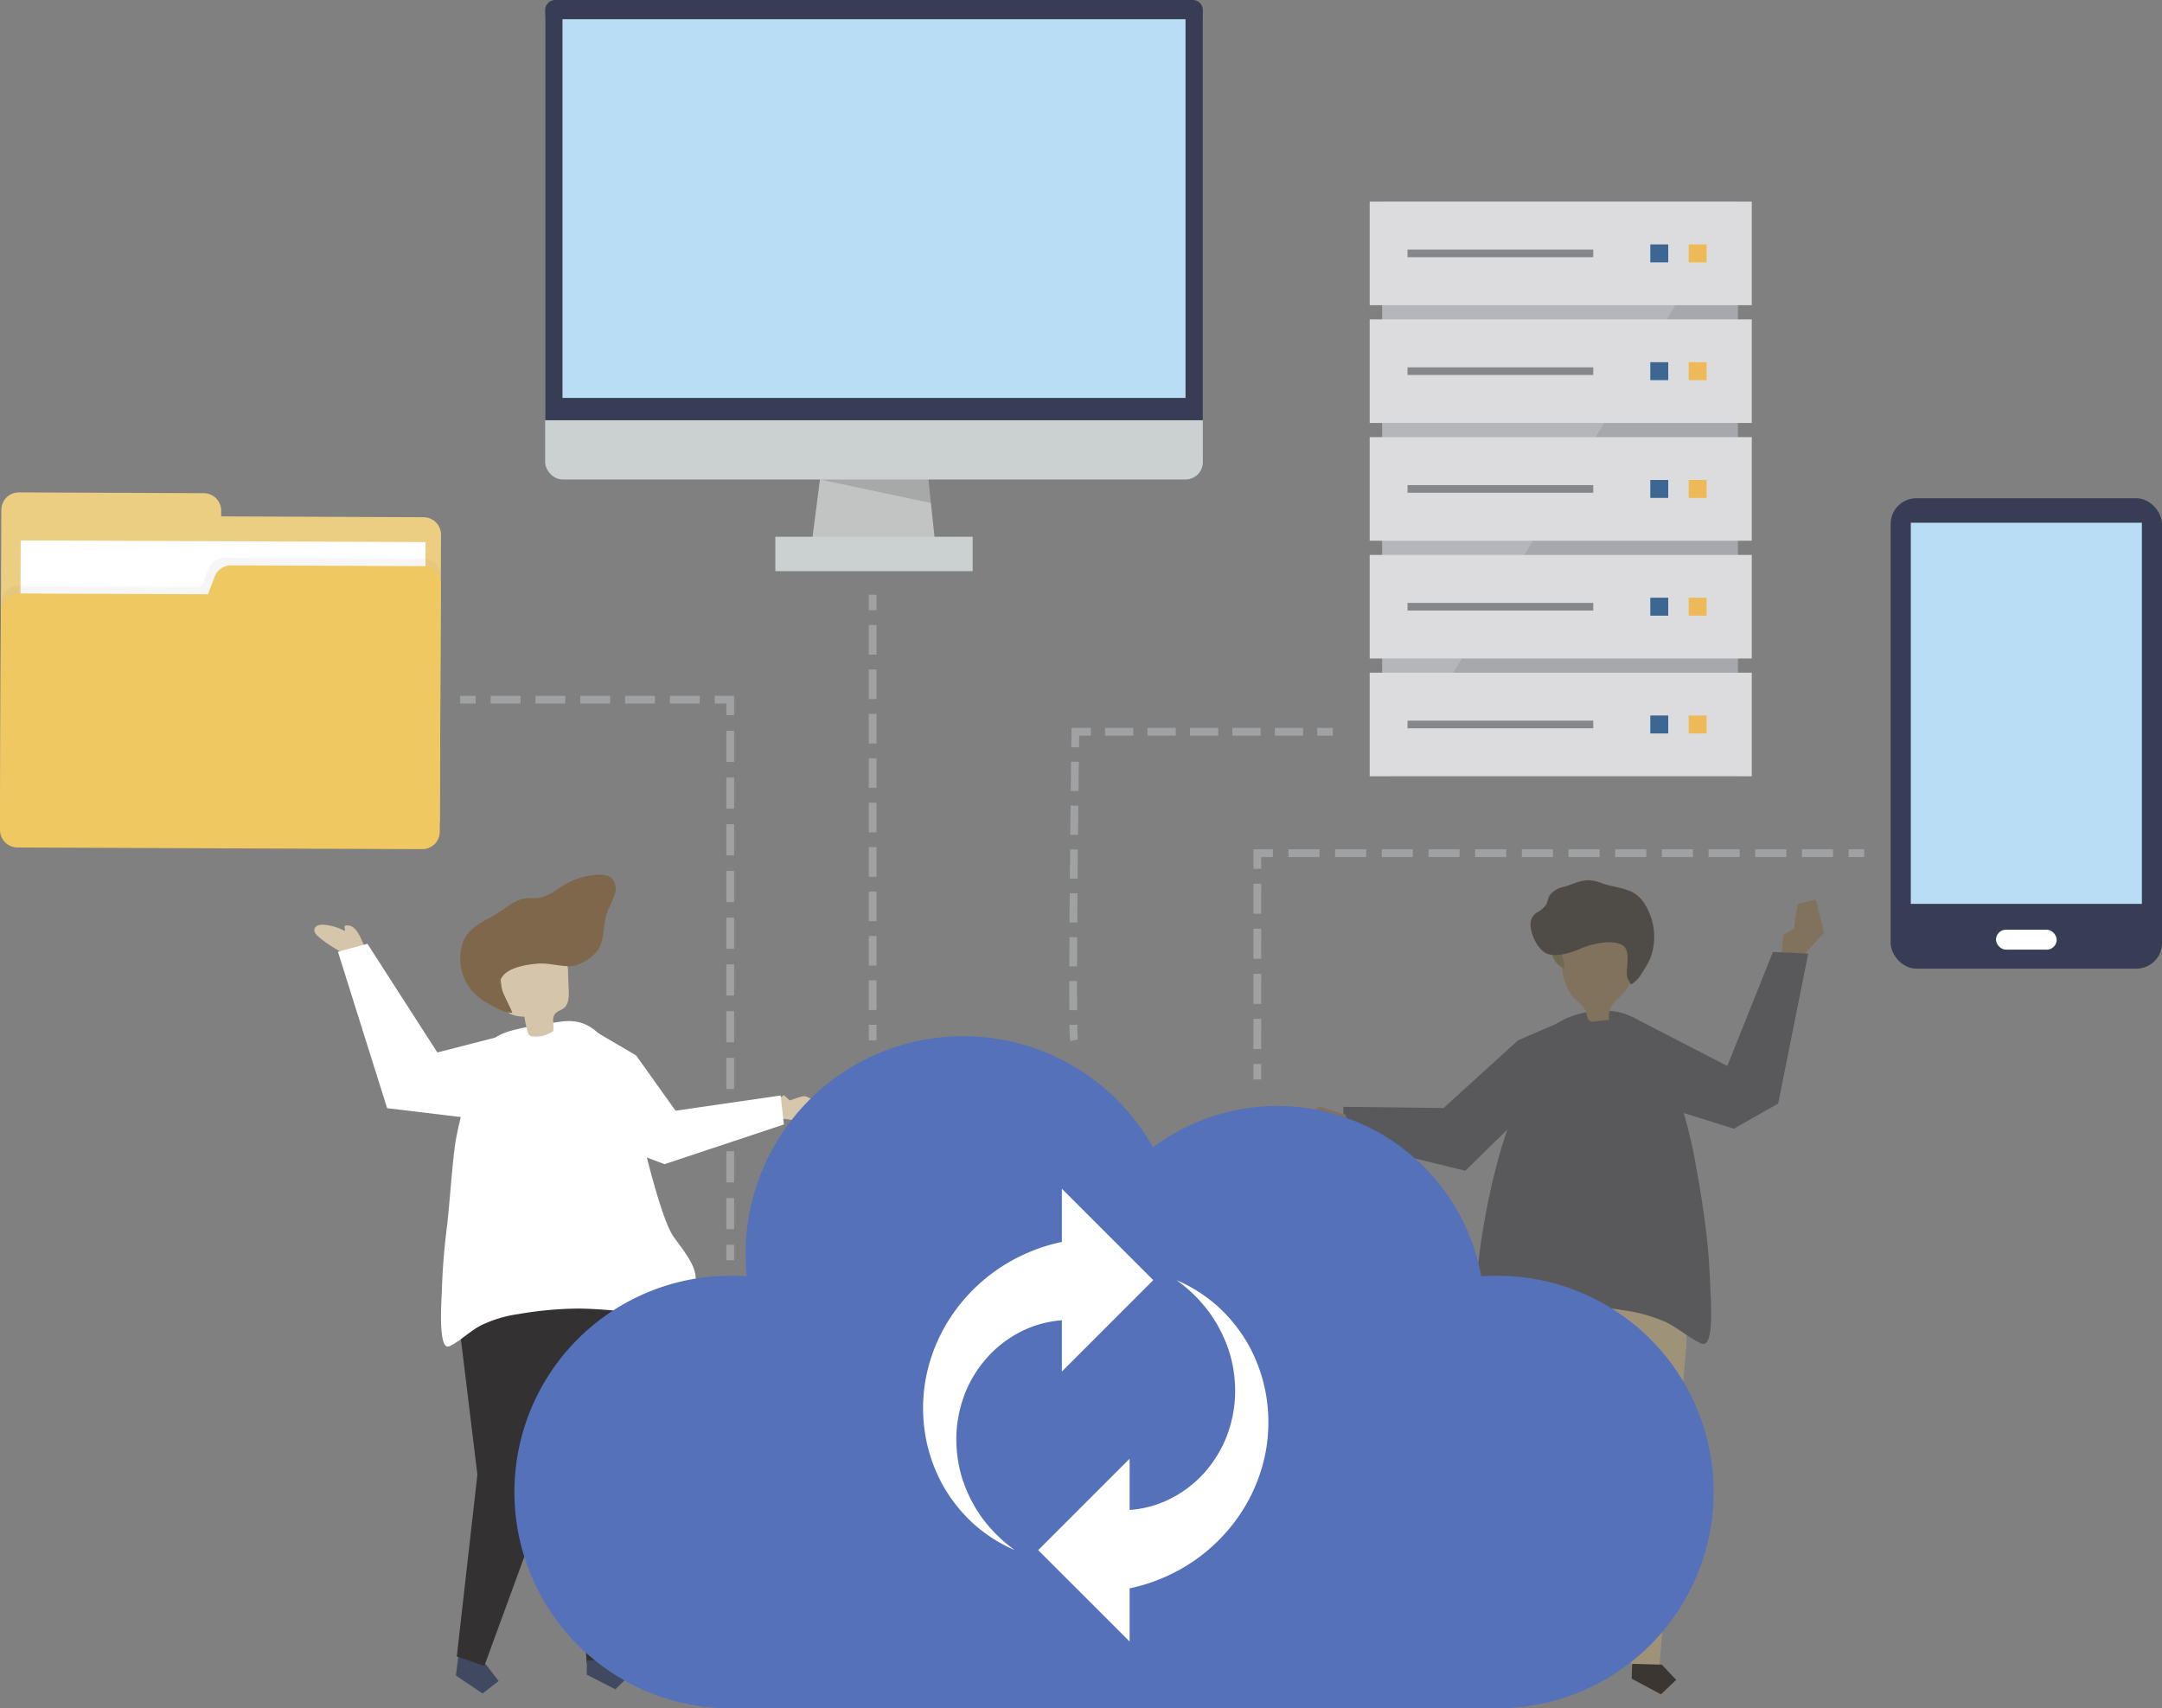 <svg xmlns="http://www.w3.org/2000/svg" width="364.487" height="288" viewBox="0 0 364.487 288">
  <rect x="0" y="0" width="364.487" height="288" fill="#808080" stroke="none"/>
  <g id="Group_11023" data-name="Group 11023" transform="translate(-93.934 -81.952)">
    <g id="Group_10886" data-name="Group 10886" transform="translate(171.514 199.255)">
      <g id="Group_10881" data-name="Group 10881" transform="translate(0 0)">
        <rect id="Rectangle_2451" data-name="Rectangle 2451" width="2.618" height="1.309" fill="#a0a1a3"/>
      </g>
      <g id="Group_10882" data-name="Group 10882" transform="translate(5.136)">
        <path id="Path_51107" data-name="Path 51107" d="M315.616,347.64H310.58v-1.309h5.036Zm-7.554,0h-5.037v-1.309h5.037Zm-7.555,0H295.47v-1.309h5.037Zm-7.555,0h-5.037v-1.309h5.037Zm-7.555,0h-5.036v-1.309H285.4Z" transform="translate(-280.361 -346.331)" fill="#a0a1a3"/>
      </g>
      <g id="Group_10883" data-name="Group 10883" transform="translate(42.909 0)">
        <path id="Path_51108" data-name="Path 51108" d="M368.767,349.6h-1.309V347.64h-1.963v-1.309h3.272Z" transform="translate(-365.495 -346.332)" fill="#a0a1a3"/>
      </g>
      <g id="Group_10884" data-name="Group 10884" transform="translate(44.873 5.898)">
        <path id="Path_51109" data-name="Path 51109" d="M371.229,443.645H369.92v-5.252h1.309Zm0-7.877H369.92v-5.251h1.309Zm0-7.877H369.92V422.64h1.309Zm0-7.877H369.92v-5.251h1.309Zm0-7.877H369.92v-5.252h1.309Zm0-7.877H369.92v-5.252h1.309Zm0-7.877H369.92v-5.251h1.309Zm0-7.877H369.92v-5.251h1.309Zm0-7.877H369.92v-5.252h1.309Zm0-7.877H369.92V367.5h1.309Zm0-7.877H369.92v-5.252h1.309Z" transform="translate(-369.92 -359.624)" fill="#a0a1a3"/>
      </g>
      <g id="Group_10885" data-name="Group 10885" transform="translate(44.873 92.545)">
        <rect id="Rectangle_2452" data-name="Rectangle 2452" width="1.309" height="2.618" fill="#a0a1a3"/>
      </g>
    </g>
    <g id="Group_10908" data-name="Group 10908" transform="translate(311.823 230.348)">
      <g id="Group_10903" data-name="Group 10903" transform="translate(30.184)">
        <g id="Group_10887" data-name="Group 10887" transform="translate(52.263 3.247)">
          <path id="Path_51110" data-name="Path 51110" d="M774.194,433.517l3.81-4.185-1.393-5.6-3.054.779-.663,4.168-1.765,1.046-.3,3.641Z" transform="translate(-770.833 -423.729)" fill="#80725c"/>
        </g>
        <g id="Group_10901" data-name="Group 10901">
          <g id="Group_10894" data-name="Group 10894" transform="translate(3.468 56.435)">
            <g id="Group_10890" data-name="Group 10890" transform="translate(0 0.736)">
              <g id="Group_10888" data-name="Group 10888">
                <path id="Path_51111" data-name="Path 51111" d="M661.229,548.14l-.369,31.94,3.4,41.116h4.628l5.538-37.934,6.333-38Z" transform="translate(-660.859 -545.263)" fill="#9e9379"/>
              </g>
              <g id="Group_10889" data-name="Group 10889" transform="translate(0.498 75.381)">
                <path id="Path_51112" data-name="Path 51112" d="M669.489,717.662l-5,2.5-2.5-2.5,2.5-2.5h5Z" transform="translate(-661.982 -715.159)" fill="#3b3631"/>
              </g>
            </g>
            <g id="Group_10893" data-name="Group 10893" transform="translate(13.708)">
              <g id="Group_10891" data-name="Group 10891">
                <path id="Path_51113" data-name="Path 51113" d="M711.2,547l-.4,18.474-4.566,54.476-4.626-.122-6.78-36.41-3.08-39.81Z" transform="translate(-691.754 -543.605)" fill="#9e9379"/>
              </g>
              <g id="Group_10892" data-name="Group 10892" transform="translate(9.834 75.67)">
                <path id="Path_51114" data-name="Path 51114" d="M713.919,716.653l4.937,2.634,2.568-2.435-2.435-2.568-5-.133Z" transform="translate(-713.919 -714.151)" fill="#3b3631"/>
              </g>
            </g>
          </g>
          <g id="Group_10895" data-name="Group 10895" transform="translate(0 21.986)">
            <path id="Path_51115" data-name="Path 51115" d="M693.425,515.149c.1,2.932.036,6.853-1.2,7a1.216,1.216,0,0,1-.658-.174c-2.147-1.043-3.676-2.517-5.793-3.524a26.134,26.134,0,0,0-7.2-1.99,74.912,74.912,0,0,0-11.106-.972c-3.177-.028-6.482,1.421-9.486,2.218a10.483,10.483,0,0,0-3.057,1.81c-1.419.976-2.041,1.363-1.848-.631.315-3.254.643-6.508,1.044-9.754a120.343,120.343,0,0,1,3.725-19.2c.7-2.394,1.513-4.755,2.324-7.114l2.96-8.62c1.226-3.571,3.3-6.087,6.92-7.336,3.132-1.079,7.022-1.375,10.069.136,3.386,1.68,5,7.4,6.642,10.461,1.442,2.68,3.259,9.99,3.8,12.88.65,3.478,1.249,6.939,1.722,10.391a106.575,106.575,0,0,1,1,11.425C693.293,512.578,693.377,513.749,693.425,515.149Z" transform="translate(-653.043 -465.961)" fill="#59595b"/>
          </g>
          <g id="Group_10900" data-name="Group 10900" transform="translate(9.958)">
            <g id="Group_10896" data-name="Group 10896" transform="translate(5.183 9.111)">
              <path id="Path_51116" data-name="Path 51116" d="M691.887,451.486a.731.731,0,0,0,.256.146,1.411,1.411,0,0,0,.608.017l2.482-.294c-.273-2.533,1.208-3.107,2.651-4.736,1.463-1.652,1.013-3.879.93-5.9a4.3,4.3,0,0,0-.289-1.654,3.613,3.613,0,0,0-2.335-1.684,8.8,8.8,0,0,0-7.287.8,3.852,3.852,0,0,0-1.4,1.418,5.228,5.228,0,0,0-.221,3.049,10.283,10.283,0,0,0,1.562,4.46c.832,1.24,2.418,1.833,2.6,3.321A1.681,1.681,0,0,0,691.887,451.486Z" transform="translate(-687.168 -436.944)" fill="#80725c"/>
            </g>
            <g id="Group_10899" data-name="Group 10899">
              <g id="Group_10897" data-name="Group 10897" transform="translate(3.375 9.471)">
                <path id="Path_51117" data-name="Path 51117" d="M685.089,441.264a4.337,4.337,0,0,1,.283,1.914,3.673,3.673,0,0,1-2.03-2.429,3.721,3.721,0,0,1-.24-1.485,1.763,1.763,0,0,1,.658-1.3,1.11,1.11,0,0,1,1.711.479C685.631,439.174,684.877,440.306,685.089,441.264Z" transform="translate(-683.094 -437.755)" fill="#6e694f"/>
              </g>
              <g id="Group_10898" data-name="Group 10898">
                <path id="Path_51118" data-name="Path 51118" d="M675.488,423.8a2.265,2.265,0,0,1,1-1.9,4.612,4.612,0,0,0,1.622-1.357c.277-.49.318-1.1.592-1.587a3.986,3.986,0,0,1,2.515-1.453c2.349-.754,3.613-1.625,6.1-.659,1.768.686,4.054.778,5.7,1.78a5.753,5.753,0,0,1,1.747,1.838,10.374,10.374,0,0,1,.976,8.943,11.047,11.047,0,0,1-.877,1.695c-.657,1.066-1.36,2.377-2.522,2.9-.073-.5-.447-.78-.564-1.273a3.9,3.9,0,0,1-.038-1.093c.071-1.422.508-3.67-.912-4.375-1.8-.891-5.164-.087-6.893.668-1.53.668-4.112,1.537-5.744.821C676.668,428.074,675.437,425.427,675.488,423.8Z" transform="translate(-675.487 -416.41)" fill="#4f4b47"/>
              </g>
            </g>
          </g>
        </g>
        <g id="Group_10902" data-name="Group 10902" transform="translate(26.917 12.09)">
          <path id="Path_51119" data-name="Path 51119" d="M713.868,454.594l16.054,8.284,7.689-19.221,5.953.275L738.5,469.211l-7.468,4.242-17.321-5.408Z" transform="translate(-713.709 -443.658)" fill="#59595b"/>
        </g>
      </g>
      <g id="Group_10905" data-name="Group 10905" transform="translate(8.565 23.84)">
        <g id="Group_10904" data-name="Group 10904">
          <path id="Path_51120" data-name="Path 51120" d="M641.079,470.142l-7.29,3.147L621.24,484.7l-16.92-.2.146,5.793,20.435,4.984L640,480.489Z" transform="translate(-604.32 -470.142)" fill="#59595b"/>
        </g>
      </g>
      <g id="Group_10907" data-name="Group 10907" transform="translate(0 38.163)">
        <g id="Group_10906" data-name="Group 10906">
          <path id="Path_51121" data-name="Path 51121" d="M594.028,503.8l-4.432-1.381-4.582,2.5.681,2.625,8.567-.579Z" transform="translate(-585.015 -502.421)" fill="#80725c"/>
        </g>
      </g>
    </g>
    <g id="Group_10926" data-name="Group 10926" transform="translate(146.929 229.424)">
      <path id="Path_51122" data-name="Path 51122" d="M221.774,436.782c-.587-1.123-1.256-3.457-2.97-3.363a.358.358,0,0,0-.319.164c-.116.249.221.669-.041.751a8.942,8.942,0,0,0-3.425-1.021c-.634-.055-1.442.075-1.614.688-.15.535.306,1.034.733,1.388a21.6,21.6,0,0,0,4.291,2.774l-.162.227C219.331,437.436,220.574,437.412,221.774,436.782Z" transform="translate(-213.375 -424.883)" fill="#d5c6ab"/>
      <g id="Group_10925" data-name="Group 10925" transform="translate(3.978)">
        <g id="Group_10924" data-name="Group 10924">
          <g id="Group_10909" data-name="Group 10909" transform="translate(73.808 37.166)">
            <path id="Path_51123" data-name="Path 51123" d="M389.529,501.986l2.223.325c.812.119,4.356-1.669,5.112-2.089.432-.24-2.837-1.887-3.184-1.954-.593-.116-2,.557-2.651.7l-.93-.878-1.409.844Z" transform="translate(-388.69 -498.094)" fill="#d6c7ac"/>
          </g>
          <g id="Group_10923" data-name="Group 10923">
            <g id="Group_10910" data-name="Group 10910" transform="translate(19.882 130.196)">
              <path id="Path_51124" data-name="Path 51124" d="M267.46,710.169l-.309,2.4,4.5,3.022,2.713-2.1-2.1-2.713-4.5-3.022Z" transform="translate(-267.151 -707.764)" fill="#40495f"/>
            </g>
            <g id="Group_10912" data-name="Group 10912" transform="translate(19.334 58.796)">
              <g id="Group_10911" data-name="Group 10911">
                <path id="Path_51125" data-name="Path 51125" d="M266.621,619.84l3.47-30.661-4.175-34.325.939-7.3,18.647-.708.673,11.884-3.13,30.5-11.777,32.181Z" transform="translate(-265.916 -546.843)" fill="#333132"/>
              </g>
            </g>
            <g id="Group_10913" data-name="Group 10913" transform="translate(41.889 25.537)">
              <path id="Path_51126" data-name="Path 51126" d="M316.75,471.883l8.381,4.925,6.648,9.318,17.713-2.568.554,4.879-20.117,6.7-10.309-3.858Z" transform="translate(-316.75 -471.883)" fill="#fff"/>
            </g>
            <g id="Group_10916" data-name="Group 10916" transform="translate(33.709 59.257)">
              <g id="Group_10914" data-name="Group 10914">
                <path id="Path_51127" data-name="Path 51127" d="M317.207,550.857l.049,30.941-6.228,39.832-4.483-.045-2.464-36.835-5.767-36.868Z" transform="translate(-298.314 -547.882)" fill="#333132"/>
              </g>
              <g id="Group_10915" data-name="Group 10915" transform="translate(8.238 73.17)">
                <path id="Path_51128" data-name="Path 51128" d="M316.882,715.217l4.824,2.472,2.448-2.4-2.4-2.448-4.848-.048Z" transform="translate(-316.882 -712.793)" fill="#40495f"/>
              </g>
            </g>
            <g id="Group_10918" data-name="Group 10918" transform="translate(17.374 24.666)">
              <g id="Group_10917" data-name="Group 10917">
                <path id="Path_51129" data-name="Path 51129" d="M261.529,518.009c.043-1.341.117-2.46.128-2.859.1-3.6.417-7.186.867-10.757.4-3.2.913-11.146,1.46-14.326.453-2.626,2.028-9.181,3.167-11.617,2.832-6.057,1.957-6.617,14.394-8.415,5.451-.788,6.739,2.609,11.2,6.515.44.386.415,2.679.517,3.287.18,1.07.372,2.138.592,3.2.173.835.365,1.668.579,2.5h0s3.741,17.025,6.215,20.641,7.585,8.671-.965,11.757a30.547,30.547,0,0,1-4.617,1.205s-6.992-.777-10.588-.75a61.087,61.087,0,0,0-9.893.922,21.3,21.3,0,0,0-6.347,1.91c-1.858.97-3.2,2.4-5.084,3.4a.981.981,0,0,1-.578.165C261.49,524.636,261.439,520.831,261.529,518.009Z" transform="translate(-261.499 -469.92)" fill="#fff"/>
              </g>
            </g>
            <g id="Group_10921" data-name="Group 10921" transform="translate(20.607)">
              <g id="Group_10919" data-name="Group 10919" transform="translate(6.629 12.023)">
                <path id="Path_51130" data-name="Path 51130" d="M292.794,455.751a5.117,5.117,0,0,1-3.547.9.807.807,0,0,1-.717-.571,20.939,20.939,0,0,1-.608-2.747c-1.227-.049-2.687-.24-3.236-1.339a3.453,3.453,0,0,1-.273-1.122q-.3-2.38-.608-4.76a4.219,4.219,0,0,1,.007-1.648,3.55,3.55,0,0,1,1.982-2.015,8.636,8.636,0,0,1,7.185-.426,3.781,3.781,0,0,1,1.586,1.142,5.129,5.129,0,0,1,.716,2.915l.116,2.812c.044,1.079.015,2.329-.831,3-.449.355-1.07.483-1.442.918C292.469,453.574,292.951,454.752,292.794,455.751Z" transform="translate(-283.726 -441.425)" fill="#d5c6ab"/>
              </g>
              <g id="Group_10920" data-name="Group 10920">
                <path id="Path_51131" data-name="Path 51131" d="M293.33,421.513a10.222,10.222,0,0,1,.421-1.311,19.924,19.924,0,0,0,1.144-2.747,2.581,2.581,0,0,0-.751-2.7,3.077,3.077,0,0,0-1.843-.422,11.905,11.905,0,0,0-6.02,1.729c-1.718,1.047-3.145,2.345-5.237,2.222-1.966-.117-3.156.543-4.8,1.766-1.776,1.324-4.4,2.315-5.9,3.874a5.575,5.575,0,0,0-1.271,2.36,8.394,8.394,0,0,0,2.585,8.492,12,12,0,0,0,1.732,1.19c1.254.732,2.767,1.646,4.177,1.626-.325-1.167-2.5-4.494-1.9-5.716.949-1.939,4.3-2.395,6.165-2.561,2.033-.182,4.151.647,6.132.354a7.469,7.469,0,0,0,3.9-2.473C293.029,425.882,292.916,423.143,293.33,421.513Z" transform="translate(-268.785 -414.328)" fill="#7f674c"/>
              </g>
            </g>
            <g id="Group_10922" data-name="Group 10922" transform="translate(0 11.642)">
              <path id="Path_51132" data-name="Path 51132" d="M248.883,456.37l-9.785,2.513-11.783-18.316-4.973,1.342,8.29,26.367,19.076,2.3Z" transform="translate(-222.341 -440.567)" fill="#fff"/>
            </g>
          </g>
        </g>
      </g>
    </g>
    <g id="Group_10930" data-name="Group 10930" transform="translate(180.593 256.87)">
      <g id="Group_10929" data-name="Group 10929" transform="translate(0)">
        <g id="Group_10928" data-name="Group 10928">
          <g id="Group_10927" data-name="Group 10927">
            <path id="Path_51133" data-name="Path 51133" d="M454.833,516.34c-.851,0-1.694.031-2.529.087a34.95,34.95,0,0,0-55.33-21.735,36.687,36.687,0,0,0-68.487,21.734c-.833-.056-1.673-.087-2.52-.087a36.464,36.464,0,1,0,0,72.927H454.833a36.464,36.464,0,1,0,0-72.927Z" transform="translate(-289.248 -476.185)" fill="#5471ba"/>
          </g>
        </g>
      </g>
    </g>
    <g id="Group_10938" data-name="Group 10938" transform="translate(185.84 81.952)">
      <g id="Group_10937" data-name="Group 10937">
        <g id="Group_10931" data-name="Group 10931" transform="translate(44.826 76.382)">
          <path id="Path_51134" data-name="Path 51134" d="M423.154,270.425l-21.05-.233,2.081-16.089,17.246.191Z" transform="translate(-402.104 -254.102)" fill="#c2c4c3"/>
        </g>
        <g id="Group_10932" data-name="Group 10932" transform="translate(46.307 80.059)" opacity="0.14">
          <path id="Path_51135" data-name="Path 51135" d="M405.442,263.165l18.218-.776.506,4.737Z" transform="translate(-405.442 -262.389)"/>
        </g>
        <g id="Group_10933" data-name="Group 10933" transform="translate(0 0.122)">
          <rect id="Rectangle_2453" data-name="Rectangle 2453" width="110.881" height="80.712" rx="2.923" fill="#cbd0d0"/>
        </g>
        <g id="Group_10934" data-name="Group 10934">
          <path id="Path_51136" data-name="Path 51136" d="M301.074,83.658V152.8H411.955V83.658a1.706,1.706,0,0,0-1.706-1.706H302.78A1.706,1.706,0,0,0,301.074,83.658Z" transform="translate(-301.074 -81.952)" fill="#373d54"/>
        </g>
        <g id="Group_10935" data-name="Group 10935" transform="translate(2.923 3.238)">
          <rect id="Rectangle_2454" data-name="Rectangle 2454" width="105.035" height="63.843" fill="#b8ddf4"/>
        </g>
        <g id="Group_10936" data-name="Group 10936" transform="translate(38.805 90.488)">
          <rect id="Rectangle_2455" data-name="Rectangle 2455" width="33.27" height="5.803" fill="#cbd0d0"/>
        </g>
      </g>
    </g>
    <g id="Group_10946" data-name="Group 10946" transform="translate(412.678 165.951)">
      <g id="Group_10943" data-name="Group 10943">
        <g id="Group_10940" data-name="Group 10940">
          <g id="Group_10939" data-name="Group 10939">
            <rect id="Rectangle_2456" data-name="Rectangle 2456" width="45.743" height="79.301" rx="4.319" fill="#373d54"/>
          </g>
        </g>
        <g id="Group_10941" data-name="Group 10941" transform="translate(3.393 4.127)">
          <rect id="Rectangle_2457" data-name="Rectangle 2457" width="38.958" height="64.252" fill="#b8ddf4"/>
        </g>
        <g id="Group_10942" data-name="Group 10942" transform="translate(17.752 72.738)">
          <rect id="Rectangle_2458" data-name="Rectangle 2458" width="10.239" height="3.36" rx="1.68" fill="#fff"/>
        </g>
      </g>
      <g id="Group_10945" data-name="Group 10945" transform="translate(4.068 65.265)">
        <g id="Group_10944" data-name="Group 10944">
          <path id="Path_51137" data-name="Path 51137" d="M821.493,420.669v0Z" transform="translate(-821.493 -418.366)" fill="#b0bec0"/>
        </g>
      </g>
    </g>
    <g id="Group_10996" data-name="Group 10996" transform="translate(324.845 115.94)">
      <g id="Group_10948" data-name="Group 10948" transform="translate(2.102)">
        <g id="Group_10947" data-name="Group 10947">
          <rect id="Rectangle_2459" data-name="Rectangle 2459" width="59.975" height="88.671" fill="#b5b6bb"/>
        </g>
      </g>
      <g id="Group_10950" data-name="Group 10950" transform="translate(3.548)" opacity="0.1">
        <g id="Group_10949" data-name="Group 10949">
          <path id="Path_51138" data-name="Path 51138" d="M680.891,158.554l-58.529,96.879h58.529Z" transform="translate(-622.362 -158.554)" fill="#272525"/>
        </g>
      </g>
      <g id="Group_10959" data-name="Group 10959">
        <g id="Group_10952" data-name="Group 10952">
          <g id="Group_10951" data-name="Group 10951">
            <rect id="Rectangle_2460" data-name="Rectangle 2460" width="64.416" height="17.462" fill="#dcdcde"/>
          </g>
        </g>
        <g id="Group_10954" data-name="Group 10954" transform="translate(6.38 8.087)">
          <g id="Group_10953" data-name="Group 10953">
            <rect id="Rectangle_2461" data-name="Rectangle 2461" width="31.314" height="1.288" fill="#86878a"/>
          </g>
        </g>
        <g id="Group_10956" data-name="Group 10956" transform="translate(47.309 7.217)">
          <g id="Group_10955" data-name="Group 10955">
            <rect id="Rectangle_2462" data-name="Rectangle 2462" width="3.027" height="3.027" fill="#3c6792"/>
          </g>
        </g>
        <g id="Group_10958" data-name="Group 10958" transform="translate(53.778 7.217)">
          <g id="Group_10957" data-name="Group 10957">
            <rect id="Rectangle_2463" data-name="Rectangle 2463" width="3.027" height="3.027" fill="#edba57"/>
          </g>
        </g>
      </g>
      <g id="Group_10968" data-name="Group 10968" transform="translate(0 19.854)">
        <g id="Group_10961" data-name="Group 10961">
          <g id="Group_10960" data-name="Group 10960">
            <rect id="Rectangle_2464" data-name="Rectangle 2464" width="64.416" height="17.462" fill="#dcdcde"/>
          </g>
        </g>
        <g id="Group_10963" data-name="Group 10963" transform="translate(6.38 8.087)">
          <g id="Group_10962" data-name="Group 10962">
            <rect id="Rectangle_2465" data-name="Rectangle 2465" width="31.314" height="1.288" fill="#86878a"/>
          </g>
        </g>
        <g id="Group_10965" data-name="Group 10965" transform="translate(47.309 7.217)">
          <g id="Group_10964" data-name="Group 10964">
            <rect id="Rectangle_2466" data-name="Rectangle 2466" width="3.027" height="3.027" fill="#3c6792"/>
          </g>
        </g>
        <g id="Group_10967" data-name="Group 10967" transform="translate(53.778 7.217)">
          <g id="Group_10966" data-name="Group 10966">
            <rect id="Rectangle_2467" data-name="Rectangle 2467" width="3.027" height="3.027" fill="#edba57"/>
          </g>
        </g>
      </g>
      <g id="Group_10977" data-name="Group 10977" transform="translate(0 39.709)">
        <g id="Group_10970" data-name="Group 10970">
          <g id="Group_10969" data-name="Group 10969">
            <rect id="Rectangle_2468" data-name="Rectangle 2468" width="64.416" height="17.462" fill="#dcdcde"/>
          </g>
        </g>
        <g id="Group_10972" data-name="Group 10972" transform="translate(6.38 8.087)">
          <g id="Group_10971" data-name="Group 10971">
            <rect id="Rectangle_2469" data-name="Rectangle 2469" width="31.314" height="1.288" fill="#86878a"/>
          </g>
        </g>
        <g id="Group_10974" data-name="Group 10974" transform="translate(47.309 7.217)">
          <g id="Group_10973" data-name="Group 10973">
            <rect id="Rectangle_2470" data-name="Rectangle 2470" width="3.027" height="3.027" fill="#3c6792"/>
          </g>
        </g>
        <g id="Group_10976" data-name="Group 10976" transform="translate(53.778 7.217)">
          <g id="Group_10975" data-name="Group 10975">
            <rect id="Rectangle_2471" data-name="Rectangle 2471" width="3.027" height="3.027" fill="#edba57"/>
          </g>
        </g>
      </g>
      <g id="Group_10986" data-name="Group 10986" transform="translate(0 59.563)">
        <g id="Group_10979" data-name="Group 10979">
          <g id="Group_10978" data-name="Group 10978">
            <rect id="Rectangle_2472" data-name="Rectangle 2472" width="64.416" height="17.462" fill="#dcdcde"/>
          </g>
        </g>
        <g id="Group_10981" data-name="Group 10981" transform="translate(6.38 8.087)">
          <g id="Group_10980" data-name="Group 10980">
            <rect id="Rectangle_2473" data-name="Rectangle 2473" width="31.314" height="1.288" fill="#86878a"/>
          </g>
        </g>
        <g id="Group_10983" data-name="Group 10983" transform="translate(47.309 7.217)">
          <g id="Group_10982" data-name="Group 10982">
            <rect id="Rectangle_2474" data-name="Rectangle 2474" width="3.027" height="3.027" fill="#3c6792"/>
          </g>
        </g>
        <g id="Group_10985" data-name="Group 10985" transform="translate(53.778 7.217)">
          <g id="Group_10984" data-name="Group 10984">
            <rect id="Rectangle_2475" data-name="Rectangle 2475" width="3.027" height="3.027" fill="#edba57"/>
          </g>
        </g>
      </g>
      <g id="Group_10995" data-name="Group 10995" transform="translate(0 79.417)">
        <g id="Group_10988" data-name="Group 10988">
          <g id="Group_10987" data-name="Group 10987">
            <rect id="Rectangle_2476" data-name="Rectangle 2476" width="64.416" height="17.462" fill="#dcdcde"/>
          </g>
        </g>
        <g id="Group_10990" data-name="Group 10990" transform="translate(6.38 8.087)">
          <g id="Group_10989" data-name="Group 10989">
            <rect id="Rectangle_2477" data-name="Rectangle 2477" width="31.314" height="1.288" fill="#86878a"/>
          </g>
        </g>
        <g id="Group_10992" data-name="Group 10992" transform="translate(47.309 7.217)">
          <g id="Group_10991" data-name="Group 10991">
            <rect id="Rectangle_2478" data-name="Rectangle 2478" width="3.027" height="3.027" fill="#3c6792"/>
          </g>
        </g>
        <g id="Group_10994" data-name="Group 10994" transform="translate(53.778 7.217)">
          <g id="Group_10993" data-name="Group 10993">
            <rect id="Rectangle_2479" data-name="Rectangle 2479" width="3.027" height="3.027" fill="#edba57"/>
          </g>
        </g>
      </g>
    </g>
    <g id="Group_11003" data-name="Group 11003" transform="translate(93.934 164.974)">
      <g id="Group_11002" data-name="Group 11002">
        <g id="Group_11001" data-name="Group 11001">
          <g id="Group_10997" data-name="Group 10997" transform="translate(0.007)">
            <path id="Path_51139" data-name="Path 51139" d="M131.232,273.1l0-.988a2.946,2.946,0,0,0-2.971-2.919l-31.1-.129a2.946,2.946,0,0,0-2.995,2.894l-.217,52.41,74.14.307.2-48.515a2.946,2.946,0,0,0-2.971-2.919Z" transform="translate(-93.949 -269.068)" fill="#ecce83"/>
          </g>
          <g id="Group_10998" data-name="Group 10998" transform="translate(3.296 8.085)">
            <rect id="Rectangle_2480" data-name="Rectangle 2480" width="68.25" height="47.765" transform="translate(0.198 0) rotate(0.238)" fill="#fff"/>
          </g>
          <g id="Group_10999" data-name="Group 10999" transform="translate(0.005 11.011)" opacity="0.04" style="mix-blend-mode: multiply;isolation: isolate">
            <path id="Path_51140" data-name="Path 51140" d="M129.062,295.793l-1.113,2.968-30.855-.128a2.946,2.946,0,0,0-2.995,2.894l-.154,37.005a2.945,2.945,0,0,0,2.971,2.919l68.173.283a2.946,2.946,0,0,0,2.995-2.894l.174-41.9a2.946,2.946,0,0,0-2.971-2.919l-33.412-.138A2.979,2.979,0,0,0,129.062,295.793Z" transform="translate(-93.946 -293.884)" fill="#272525"/>
          </g>
          <g id="Group_11000" data-name="Group 11000" transform="translate(0 12.284)">
            <path id="Path_51141" data-name="Path 51141" d="M130.124,298.662l-1.113,2.969L97.082,301.5a2.946,2.946,0,0,0-2.995,2.894L93.934,341.4a2.945,2.945,0,0,0,2.971,2.919l68.173.283a2.946,2.946,0,0,0,2.995-2.894l.174-41.9a2.946,2.946,0,0,0-2.971-2.919l-32.338-.134A2.981,2.981,0,0,0,130.124,298.662Z" transform="translate(-93.934 -296.753)" fill="#f0c861"/>
          </g>
        </g>
      </g>
    </g>
    <g id="Group_11007" data-name="Group 11007" transform="translate(240.398 182.213)">
      <g id="Group_11004" data-name="Group 11004">
        <rect id="Rectangle_2481" data-name="Rectangle 2481" width="1.309" height="2.618" fill="#a0a1a3"/>
      </g>
      <g id="Group_11005" data-name="Group 11005" transform="translate(0 5.114)">
        <path id="Path_51142" data-name="Path 51142" d="M425.345,384.342h-1.309V379.35h1.309Zm0-7.488h-1.309v-4.992h1.309Zm0-7.488h-1.309v-4.992h1.309Zm0-7.488h-1.309v-4.992h1.309Zm0-7.488h-1.309V349.4h1.309Zm0-7.488h-1.309v-4.992h1.309Zm0-7.488h-1.309v-4.992h1.309Zm0-7.488h-1.309v-4.992h1.309Zm0-7.488h-1.309v-4.992h1.309Z" transform="translate(-424.036 -319.447)" fill="#a0a1a3"/>
      </g>
      <g id="Group_11006" data-name="Group 11006" transform="translate(0 72.505)">
        <rect id="Rectangle_2482" data-name="Rectangle 2482" width="1.309" height="2.618" fill="#a0a1a3"/>
      </g>
    </g>
    <g id="Group_11013" data-name="Group 11013" transform="translate(274.199 204.667)">
      <g id="Group_11008" data-name="Group 11008" transform="translate(0.044 50.043)">
        <path id="Path_51143" data-name="Path 51143" d="M500.45,474.078a19.548,19.548,0,0,1-.134-2.736l1.308-.024a22.26,22.26,0,0,0,.106,2.49Z" transform="translate(-500.316 -471.318)" fill="#a0a1a3"/>
      </g>
      <g id="Group_11009" data-name="Group 11009" transform="translate(0 5.694)">
        <path id="Path_51144" data-name="Path 51144" d="M500.231,413.268c-.01-1.288-.014-2.773-.014-4.405v-.525l1.309,0v.524c0,1.629,0,3.111.014,4.4Zm1.3-7.393-1.309,0c0-1.565.011-3.22.02-4.931l1.309.007C501.542,402.658,501.534,404.311,501.53,405.875Zm.035-7.391-1.309-.008c.011-1.618.023-3.27.036-4.928l1.309.011C501.588,395.216,501.576,396.867,501.566,398.484Zm.056-7.39-1.309-.012.045-4.929,1.309.012Zm.07-7.392-1.309-.013c.017-1.711.035-3.365.053-4.929l1.308.015C501.727,380.337,501.71,381.991,501.692,383.7Zm.08-7.392-1.308-.015.058-4.931,1.308.016Z" transform="translate(-500.217 -371.364)" fill="#a0a1a3"/>
      </g>
      <g id="Group_11010" data-name="Group 11010" transform="translate(0.335)">
        <path id="Path_51145" data-name="Path 51145" d="M502.28,361.809l-1.309-.016.042-3.263h3.264v1.309h-1.972Z" transform="translate(-500.971 -358.53)" fill="#a0a1a3"/>
      </g>
      <g id="Group_11011" data-name="Group 11011" transform="translate(6.026 0)">
        <path id="Path_51146" data-name="Path 51146" d="M547.2,359.838h-4.771V358.53H547.2Zm-7.156,0h-4.771V358.53h4.771Zm-7.157,0h-4.771V358.53h4.771Zm-7.157,0h-4.771V358.53h4.771Zm-7.156,0H513.8V358.53h4.771Z" transform="translate(-513.799 -358.53)" fill="#a0a1a3"/>
      </g>
      <g id="Group_11012" data-name="Group 11012" transform="translate(41.809)">
        <rect id="Rectangle_2483" data-name="Rectangle 2483" width="2.618" height="1.309" fill="#a0a1a3"/>
      </g>
    </g>
    <g id="Group_11019" data-name="Group 11019" transform="translate(305.248 225.133)">
      <g id="Group_11014" data-name="Group 11014" transform="translate(0 36.191)">
        <rect id="Rectangle_2484" data-name="Rectangle 2484" width="1.309" height="2.618" fill="#a0a1a3"/>
      </g>
      <g id="Group_11015" data-name="Group 11015" transform="translate(0 5.805)">
        <path id="Path_51147" data-name="Path 51147" d="M571.506,445.593H570.2v-5.065h1.309Zm0-7.6H570.2v-5.064h1.309Zm0-7.6H570.2v-5.065h1.309Zm0-7.6H570.2v-5.064h1.309Z" transform="translate(-570.197 -417.738)" fill="#a0a1a3"/>
      </g>
      <g id="Group_11016" data-name="Group 11016" transform="translate(0)">
        <path id="Path_51148" data-name="Path 51148" d="M571.506,407.928H570.2v-3.272h3.272v1.309h-1.963Z" transform="translate(-570.197 -404.656)" fill="#a0a1a3"/>
      </g>
      <g id="Group_11017" data-name="Group 11017" transform="translate(5.896 0)">
        <path id="Path_51149" data-name="Path 51149" d="M675.3,405.964h-5.247v-1.308H675.3Zm-7.87,0h-5.247v-1.308h5.247Zm-7.87,0h-5.247v-1.308h5.247Zm-7.87,0h-5.247v-1.308h5.247Zm-7.87,0h-5.247v-1.308h5.247Zm-7.87,0h-5.247v-1.308h5.247Zm-7.87,0h-5.247v-1.308h5.247Zm-7.87,0h-5.247v-1.308h5.247Zm-7.87,0H607.1v-1.308h5.247Zm-7.87,0h-5.247v-1.308h5.247Zm-7.871,0h-5.247v-1.308H596.6Zm-7.87,0h-5.247v-1.308h5.247Z" transform="translate(-583.485 -404.656)" fill="#a0a1a3"/>
      </g>
      <g id="Group_11018" data-name="Group 11018" transform="translate(100.339)">
        <rect id="Rectangle_2485" data-name="Rectangle 2485" width="2.618" height="1.309" fill="#a0a1a3"/>
      </g>
    </g>
    <g id="Group_11022" data-name="Group 11022" transform="translate(249.555 282.354)">
      <g id="Group_11020" data-name="Group 11020">
        <path id="Path_51150" data-name="Path 51150" d="M468.069,555.8v8.64l15.411-15.411L468.069,533.62v8.97a29.7,29.7,0,0,0-5.989,1.931,29.39,29.39,0,0,0-8.245,5.426,29.007,29.007,0,0,0-5.851,7.578,28.231,28.231,0,0,0-2.979,8.813,27.6,27.6,0,0,0,.078,9.01,26.972,26.972,0,0,0,2.906,8.234,26.315,26.315,0,0,0,5.271,6.6,25.614,25.614,0,0,0,6.892,4.371,24.739,24.739,0,0,1-5.6-5.541,23.681,23.681,0,0,1-3.361-6.808,22.6,22.6,0,0,1-.894-7.25,21.477,21.477,0,0,1,1.46-6.875,20.32,20.32,0,0,1,3.5-5.753,19.283,19.283,0,0,1,7.82-5.449,18.283,18.283,0,0,1,2.948-.81A16.5,16.5,0,0,1,468.069,555.8Z" transform="translate(-444.674 -533.62)" fill="#fff"/>
      </g>
      <g id="Group_11021" data-name="Group 11021" transform="translate(19.403 15.412)">
        <path id="Path_51151" data-name="Path 51151" d="M526.8,587.559a26.987,26.987,0,0,0-2.906-8.235,26.324,26.324,0,0,0-5.27-6.6,25.638,25.638,0,0,0-6.892-4.37,24.758,24.758,0,0,1,5.6,5.541A23.684,23.684,0,0,1,520.7,580.7a22.588,22.588,0,0,1,.894,7.25,21.463,21.463,0,0,1-1.46,6.875,20.331,20.331,0,0,1-3.5,5.754,19.276,19.276,0,0,1-7.821,5.449,18.318,18.318,0,0,1-2.948.809,16.4,16.4,0,0,1-2.042.261v-8.64l-15.412,15.412,15.412,15.411v-8.969a29.693,29.693,0,0,0,5.989-1.931,29.4,29.4,0,0,0,8.245-5.425,29.025,29.025,0,0,0,5.851-7.579,28.223,28.223,0,0,0,2.978-8.813A27.615,27.615,0,0,0,526.8,587.559Z" transform="translate(-488.405 -568.355)" fill="#fff"/>
      </g>
    </g>
  </g>
</svg>
